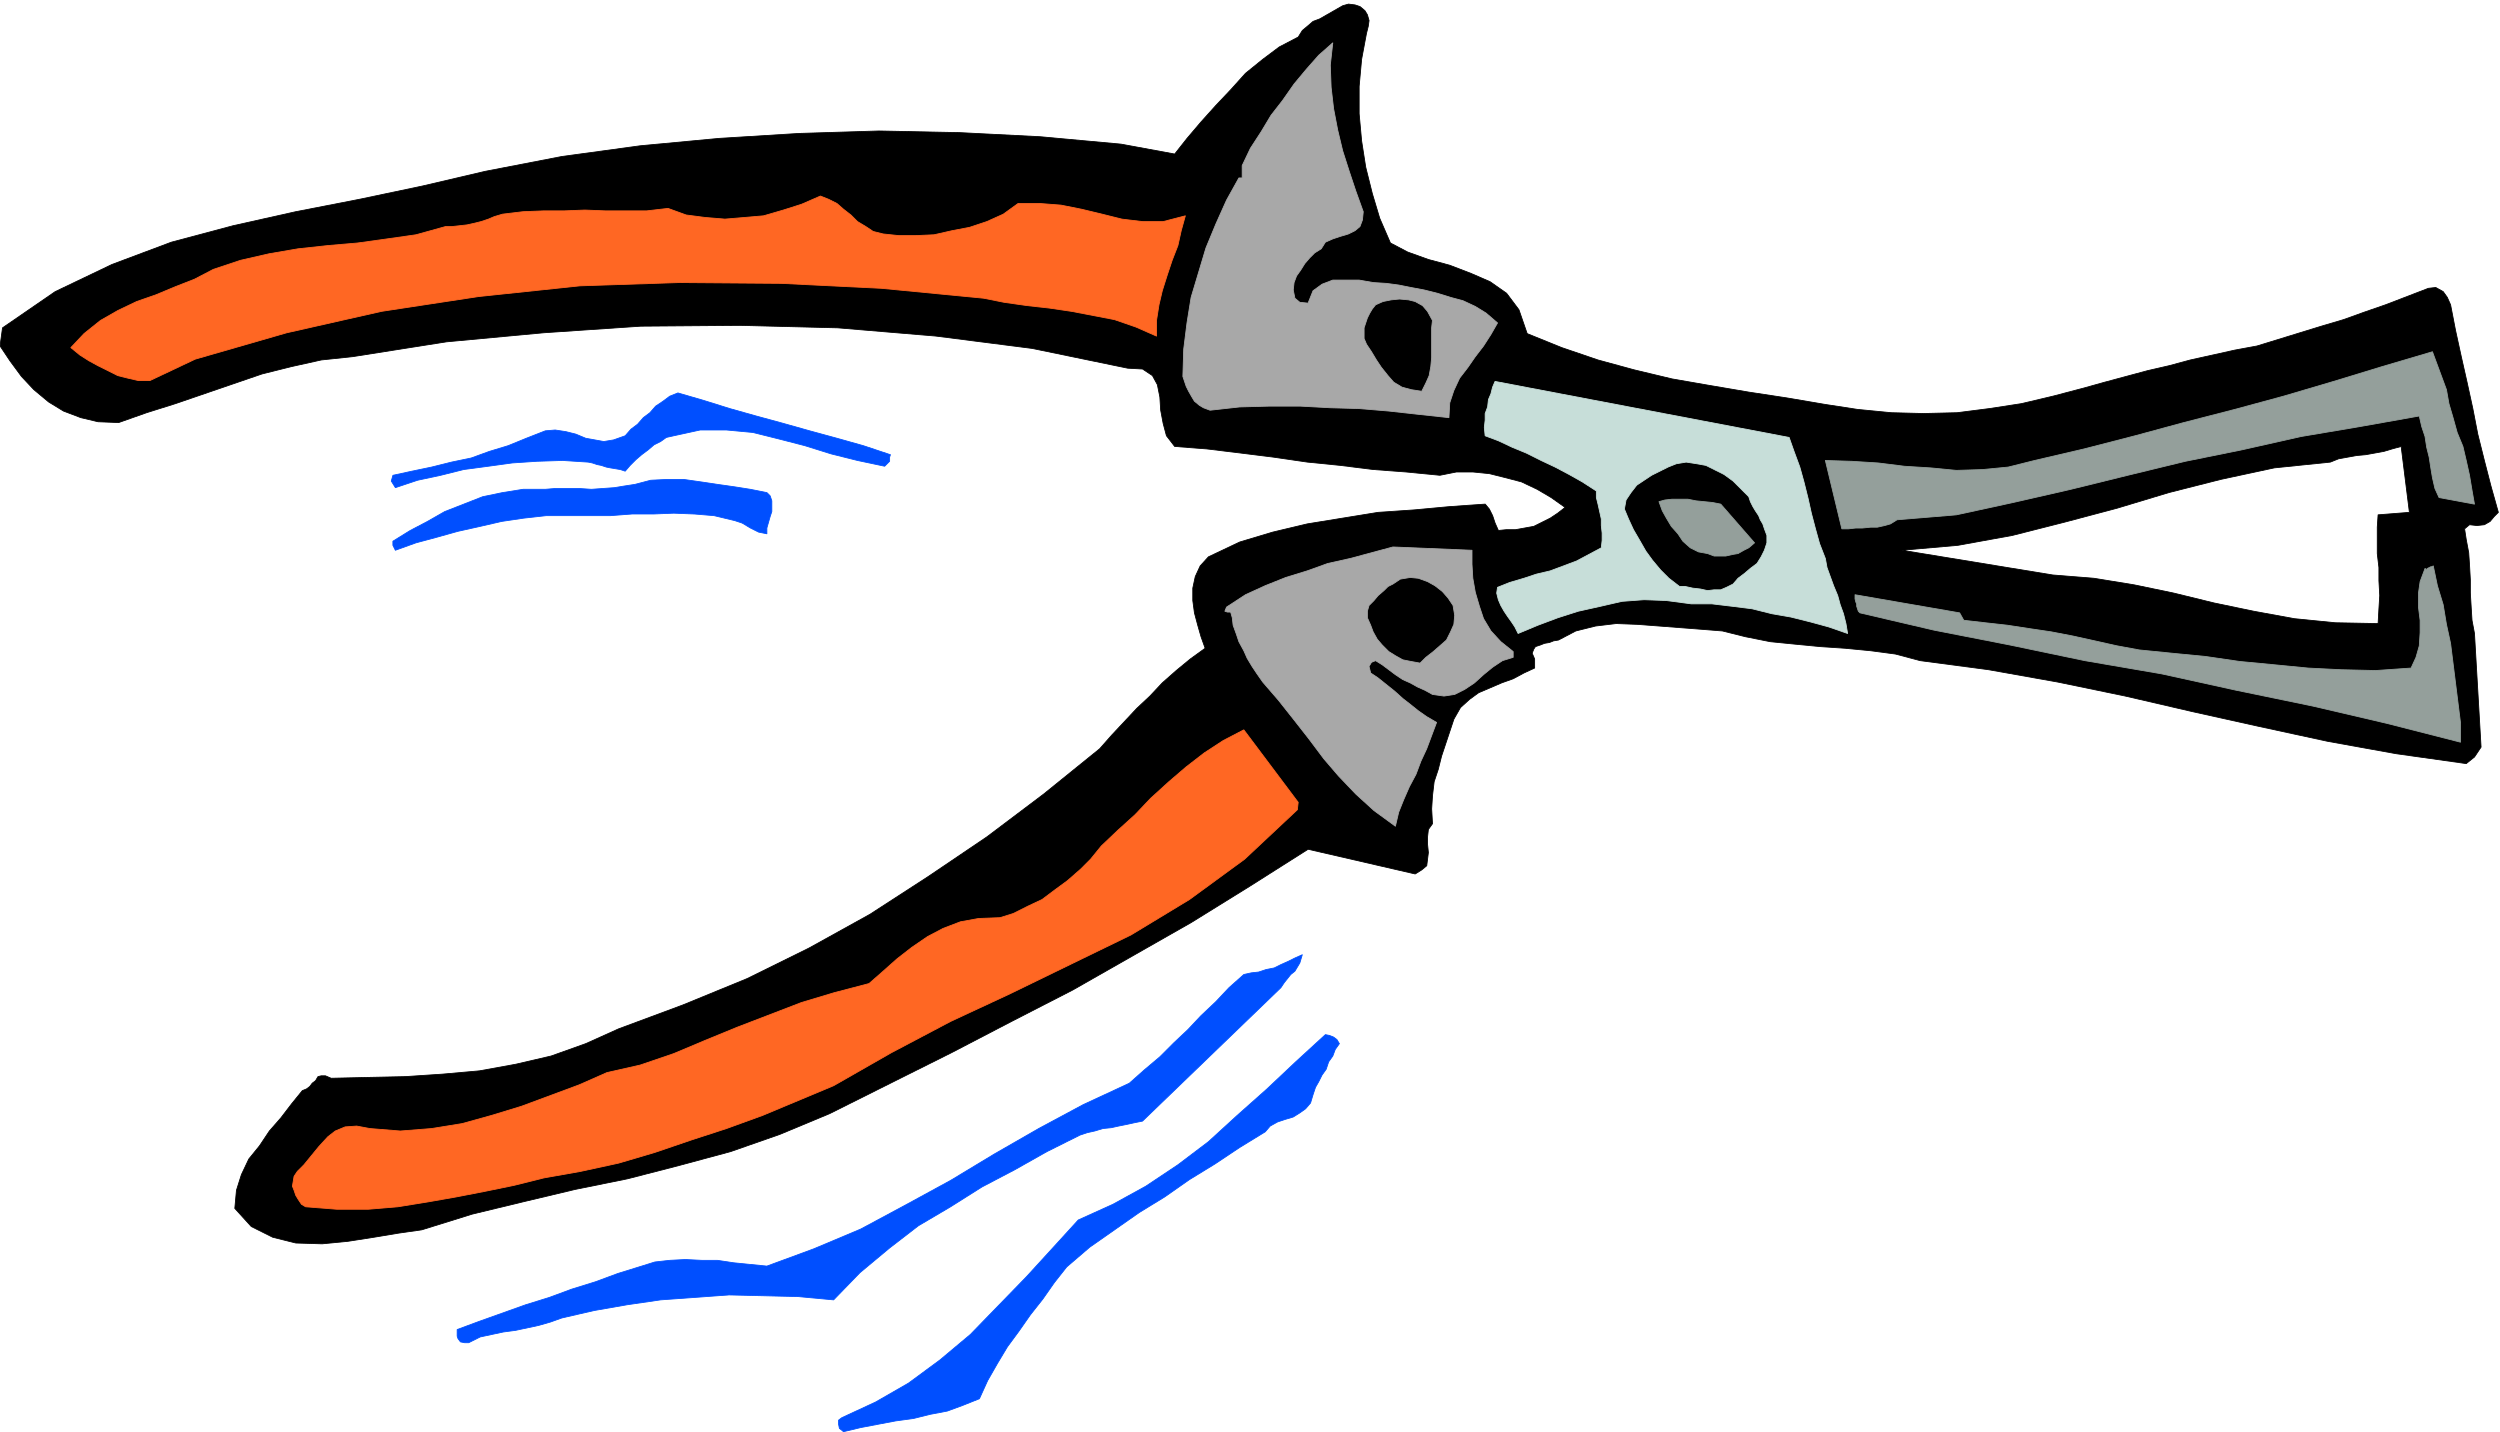 <svg xmlns="http://www.w3.org/2000/svg" fill-rule="evenodd" height="281.03" preserveAspectRatio="none" stroke-linecap="round" viewBox="0 0 3035 1739" width="490.455"><style>.brush0{fill:#fff}</style><path d="m1659 40-6 32-3 33v33l3 33 5 32 8 32 9 30 13 30 21 11 25 9 26 7 26 10 23 10 20 14 15 20 10 29 42 17 44 15 44 12 46 11 46 8 47 8 46 7 47 8 39 6 41 4 39 1 41-1 39-5 39-6 38-9 38-10 25-7 26-7 26-7 26-6 26-7 27-6 27-6 27-5 26-8 26-8 26-8 27-8 25-9 26-9 26-10 26-10 9-1 9 5 5 7 4 9 6 31 7 32 7 31 7 32 6 31 8 32 8 31 9 32-5 5-5 6-7 4-9 1-9-1-6 5 2 13 3 16 1 15 1 18v16l1 17 1 16 3 16 8 138-4 6-4 6-5 4-5 4-85-12-83-15-83-18-81-18-82-19-82-17-84-15-83-11-30-8-30-4-31-3-30-2-31-3-30-3-30-6-28-7-25-2-26-2-26-2-26-2-26-1-25 3-24 6-21 11-6 1-5 2-6 1-5 2-6 2-2 3-2 5 3 7v11l-13 6-13 7-14 5-14 6-14 6-11 8-11 10-8 14-5 15-5 15-5 15-4 16-5 15-2 17-1 16 1 18-5 7-1 9v9l1 10-1 8-1 8-6 5-8 5-130-30-71 45-71 44-72 41-72 41-74 38-73 38-74 37-74 37-60 25-60 21-63 17-62 16-64 13-63 15-62 15-61 19-28 4-30 5-32 5-31 3-32-1-28-7-26-13-20-22 2-22 6-19 9-19 13-16 12-18 14-16 13-17 13-16 5-2 4-3 3-4 4-3 3-5 4-1h5l7 3 44-1 46-1 45-3 45-4 44-8 43-10 42-15 40-18 78-29 78-32 75-37 74-41 71-46 71-48 69-52 68-55 15-17 15-16 15-16 16-15 15-16 17-15 17-14 18-13-5-14-4-14-4-15-2-15v-15l3-14 6-13 10-11 38-18 40-12 42-10 43-7 43-7 44-3 43-4 43-3 5 6 4 8 3 9 4 9 10-1h11l11-2 11-2 10-5 10-5 9-6 9-7-17-12-17-10-19-9-19-5-20-5-20-2h-20l-20 4-41-4-40-3-40-5-40-4-41-6-40-5-41-5-39-3-10-13-4-15-3-16-1-16-3-15-6-11-12-8-18-1-116-24-117-15-119-10-119-3-120 1-118 8-118 11-114 18-38 4-36 8-36 9-35 12-35 12-35 12-35 11-34 12-25-1-21-5-21-8-18-11-18-15-15-16-14-19-12-18 3-22 64-44 69-33 72-27 75-20 76-17 77-15 76-16 77-18 93-18 95-13 96-9 97-6 97-3 98 2 98 5 98 9 65 12 15-19 17-20 18-20 18-19 18-20 21-17 20-15 23-12 5-8 6-5 7-6 8-3 7-4 7-4 7-4 7-4 7-2 8 1 6 2 6 5 3 5 2 7-1 7-2 8zm1228 585-1 15v32l2 17v16l1 18-1 16-1 18-52-1-50-5-49-9-48-10-49-12-48-10-49-8-50-4-183-30 68-6 66-12 63-16 64-17 63-19 63-16 65-14 68-7 10-4 11-2 11-2 11-1 11-2 11-2 10-3 11-3 10 80-38 3z" style="fill:#000;stroke:#000;stroke-width:1;stroke-linejoin:round"/><path d="m2172 531 6 17 7 19 5 18 5 20 4 18 5 19 5 18 7 18 2 11 4 11 4 11 5 12 3 11 4 11 3 12 2 12-23-8-22-6-24-6-23-4-24-6-24-3-25-3h-25l-30-4-27-1-27 2-26 6-27 6-25 8-24 9-24 10-4-8-4-6-5-7-4-6-4-7-3-7-2-8 1-7 15-6 17-5 15-5 17-4 16-6 16-6 15-8 15-8 1-9v-9l-1-9v-8l-2-9-2-9-2-8v-8l-17-11-16-9-17-9-17-8-18-9-17-7-17-8-16-6-1-10 1-9v-8l3-8 1-9 3-7 2-8 3-7 357 68zm-49 72 2 6 3 6 3 5 4 6 2 5 3 5 2 6 3 8v9l-3 9-4 8-5 8-8 6-7 6-8 6-6 7-8 4-7 3h-8l-8 1-9-2-9-1-9-2h-7l-13-10-10-10-10-12-8-11-8-14-7-12-6-13-5-12 2-11 6-9 7-9 9-6 9-6 10-5 10-5 10-4 12-2 13 2 11 2 12 6 10 5 11 8 9 9 10 10z" style="stroke:#c7ded9;stroke-width:1;stroke-linejoin:round;fill:#c7ded9"/><path d="M2130 659h0l-7 6-6 3-7 4-6 1-9 2h-14l-8-3-11-2-10-5-9-8-6-9-8-9-6-10-5-9-4-11 7-2 9-1h19l10 2 10 1 10 1 10 2 41 47zm824 28 5 24 7 23 4 24 5 23 3 24 3 24 3 24 3 24v24l-90-23-90-21-92-19-91-20-93-16-91-19-92-18-90-21-2-2-1-3-1-3v-3l-1-2-1-4v-5l127 22 5 9 26 3 27 3 26 4 27 4 26 5 27 6 27 6 27 5 40 4 41 4 41 6 42 4 41 4 40 2 42 1 43-3 6-13 4-14 1-16v-15l-2-16v-17l2-14 6-16 1 1h1l1-1 2-1 2-1h1l2-1zm16-214 3 17 5 17 5 18 7 17 4 17 4 18 3 18 3 17-43-8-5-11-3-13-2-12-2-13-3-12-2-13-4-12-3-13-73 13-71 12-71 16-69 14-70 17-69 17-70 16-69 15-72 6-8 5-7 2-9 2h-8l-10 1h-8l-9 1h-8l-20-83 32 1 32 2 32 4 32 2 31 3 32-1 31-3 32-8 60-14 62-16 59-16 62-16 59-16 61-18 59-18 61-18 17 46z" style="stroke:#949f9b;stroke-width:1;stroke-linejoin:round;fill:#949f9b"/><path d="M1787 668v17l1 17 3 17 5 17 5 15 9 15 12 13 15 12v7l-13 4-12 8-11 9-11 10-12 8-12 6-13 2-14-2-9-5-9-4-9-5-9-4-9-6-8-6-8-6-8-5-5 2-3 5 2 8 9 6 10 8 10 8 10 9 9 7 10 8 10 7 12 7-6 16-6 16-7 15-6 16-8 15-7 16-6 15-4 17-26-19-22-20-21-22-18-21-18-24-18-23-19-24-19-22-7-10-6-9-6-10-4-9-6-11-3-9-4-11-1-9-2-7h-4l-3-1 2-5 23-15 24-11 25-10 26-8 25-9 27-6 26-7 26-7 96 4zm-23 67 2 12-1 11-4 9-5 10-8 7-8 7-9 7-7 7-11-2-10-2-9-5-8-5-8-8-6-7-5-9-3-8-4-9v-8l2-7 6-6 5-6 7-6 5-5 6-3 9-6 12-2 10 1 11 4 9 5 9 7 7 8 6 9zm-109-478-1 10-3 8-6 5-8 4-10 3-9 3-9 4-5 8-8 5-6 6-6 7-5 8-5 7-3 8-1 9 2 10 6 5 10 1 6-15 11-8 13-5h32l17 3 16 1 15 2 15 3 16 3 16 4 16 5 15 4 15 7 13 8 14 12-8 14-9 14-10 13-9 13-10 13-7 15-5 15-1 18-37-4-36-4-36-3-35-1-37-2h-36l-37 1-36 4-8-3-5-3-6-5-3-5-4-7-3-6-2-6-2-6 1-33 4-32 5-31 9-30 9-30 12-29 13-29 15-27h4v-15l10-21 13-20 12-20 14-18 14-20 15-18 15-17 17-15-3 27 1 27 3 26 5 26 6 25 8 25 8 24 9 25zm84 132-1 9v36l-1 11-2 11-4 9-5 10-13-2-11-3-10-6-7-8-8-10-6-9-6-10-6-9-3-7v-13l2-6 2-6 3-6 3-5 4-5 9-4 10-2 10-1 11 1 8 2 9 5 6 7 6 11z" style="stroke:#a8a8a8;stroke-width:1;stroke-linejoin:round;fill:#a8a8a8"/><path d="m1576 974-1 9-64 60-67 49-71 43-72 35-74 36-73 34-72 38-70 40-43 18-43 18-44 16-43 14-44 15-44 13-46 10-45 8-36 9-34 7-36 7-34 6-37 6-36 3h-38l-38-3-5-3-4-6-3-5-2-6-2-5 1-6 1-6 4-6 8-8 9-11 9-11 11-12 9-7 12-5 14-1 16 3 37 3 38-3 37-6 36-10 36-11 35-13 35-13 34-15 40-9 41-14 38-16 39-16 39-15 39-15 40-12 42-11 16-14 18-16 18-14 19-13 19-10 21-8 22-4 26-1 16-5 18-9 17-8 16-12 15-11 16-14 12-12 13-16 20-19 21-19 19-20 22-20 21-18 22-17 23-15 25-13 66 88zm-504-690 19 2h21l22-1 22-5 21-4 21-7 20-9 18-13h26l26 2 25 5 25 6 24 6 25 3h25l27-7-5 18-4 18-7 18-6 18-6 19-4 17-3 19v19l-25-11-26-9-26-5-26-5-27-4-27-3-28-4-25-5-124-12-122-6-123-1-121 4-123 13-118 18-115 26-111 32-55 26h-14l-13-3-12-3-12-6-12-6-11-6-11-7-11-9 16-17 20-16 21-12 23-11 23-8 24-10 23-9 23-12 33-11 35-8 35-6 37-4 35-3 36-5 35-5 36-10h8l9-1 9-1 9-2 8-2 9-3 7-3 10-3 25-3 25-1h25l25-1 25 1h50l26-3 22 8 23 3 24 2 24-2 23-2 24-7 22-7 23-10 10 4 10 5 8 7 9 7 8 8 10 6 9 6 12 3z" style="stroke:#ff6723;stroke-width:1;stroke-linejoin:round;fill:#ff6723"/><path d="m1626 1267-5 7-3 8-5 7-3 9-5 7-4 8-4 7-3 9-3 10-6 7-7 5-8 5-10 3-9 3-9 5-6 7-31 19-30 20-31 19-30 21-31 19-30 21-30 21-28 24-15 19-14 20-15 19-14 20-14 19-12 20-12 21-10 22-20 8-19 7-21 4-20 5-22 3-21 4-21 4-21 5-5-4-1-5v-5l4-3 41-19 40-23 38-28 37-31 34-35 34-35 32-35 31-34 42-19 40-22 39-26 37-28 35-32 36-32 35-33 36-33 5 1 5 2 4 3 3 5zm-71-68-168 162-10 2-9 2-10 2-9 2-10 1-10 3-9 2-9 3-40 20-39 22-40 21-38 24-39 23-35 27-36 30-32 33-43-4-42-1-42-1-41 3-42 3-41 6-40 7-39 9-14 5-14 4-14 3-14 3-15 2-14 3-14 3-14 7h-5l-5-1-3-4-1-3v-8l27-10 28-10 28-10 29-9 27-10 29-9 27-10 29-9 16-5 18-2 19-1 20 1h19l20 3 20 2 20 2 57-21 57-24 54-29 55-30 53-32 54-31 54-29 56-26 18-16 19-16 17-17 17-16 16-17 18-17 16-17 18-16 9-2 9-1 9-3 10-2 8-4 9-4 8-4 9-4-3 10-6 10-5 4-4 5-4 5-4 6zm-474-647-1 3v5l-3 3-3 3-33-7-32-8-32-10-31-8-32-8-32-3h-32l-32 7-9 2-7 5-8 4-7 6-8 6-7 6-7 7-6 7-6-2-6-1-6-1-5-1-6-2-5-1-6-2-5-1-31-2-31 1-30 2-29 4-30 4-28 7-28 6-27 9-5-8 2-7 23-5 24-5 24-6 24-5 22-8 23-7 22-9 23-9 12-1 13 2 12 3 12 5 11 2 11 2 12-2 14-5 7-8 8-6 7-8 8-6 7-8 9-6 8-6 10-4 31 9 32 10 32 9 33 9 32 9 33 9 32 9 33 11zm-150 46 4 4 2 6v13l-2 6-2 7-2 7v7l-10-2-10-5-10-6-9-3-25-6-24-2-25-1-25 1h-26l-26 2h-78l-27 3-27 4-26 6-27 6-25 7-26 7-25 9-3-6v-5l21-13 21-11 21-12 23-9 23-9 24-5 25-4h27l12-1h29l15 1 14-1 14-1 12-2 13-2 19-5 20-1h20l21 3 20 3 21 3 19 3 20 4z" style="stroke:#004fff;stroke-width:1;stroke-linejoin:round;fill:#004fff"/></svg>
